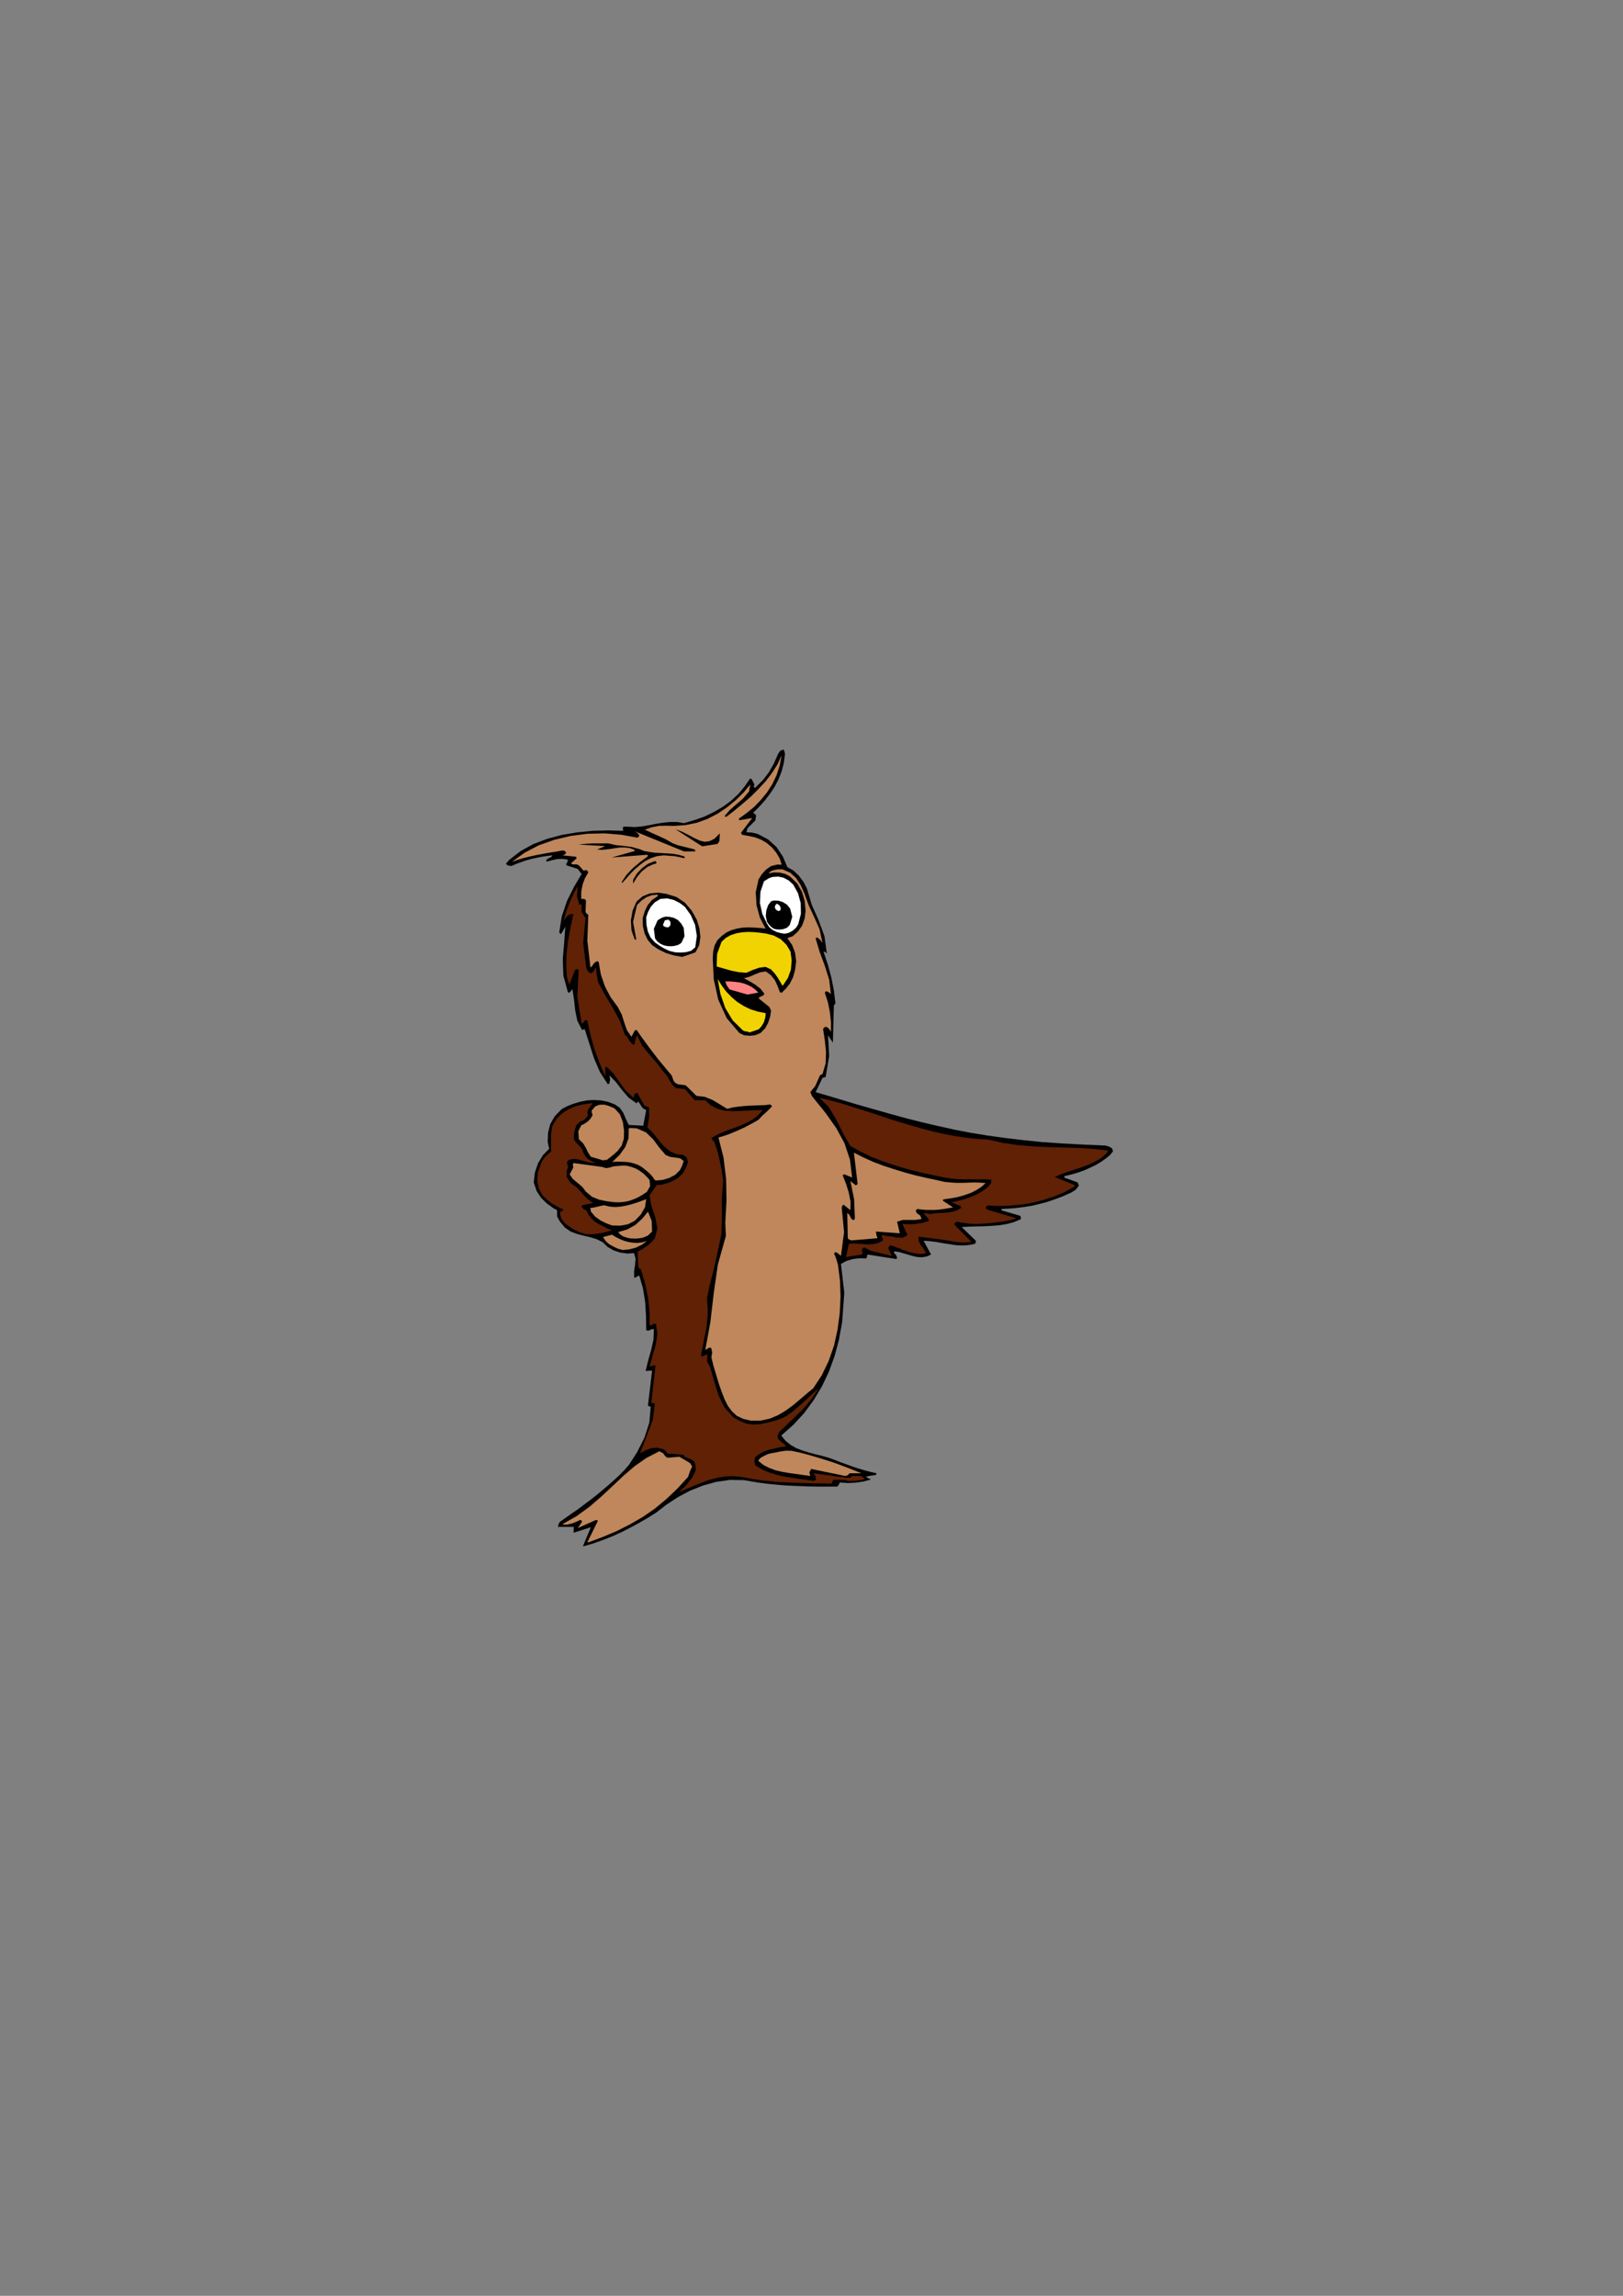 <?xml version="1.0" encoding="utf-8"?>
<!-- Created by UniConvertor 2.0rc4 (https://sk1project.net/) -->
<svg xmlns="http://www.w3.org/2000/svg" height="841.89pt" viewBox="0 0 595.276 841.89" width="595.276pt" version="1.1" xmlns:xlink="http://www.w3.org/1999/xlink" id="53577961-f611-11ea-bd4c-dcc15c148e23">

<rect x="0" y="0" width="595.276" height="841.89" fill="#808080" stroke="none"/>

<g>
	<path style="fill:#000000;" d="M 214.046,567.033 L 217.718,565.953 221.318,564.657 224.774,563.289 228.23,561.705 231.47,560.049 234.638,558.321 237.734,556.521 240.614,554.721 244.43,551.769 248.606,549.033 253.07,546.657 257.75,544.785 262.646,543.417 267.686,542.697 272.798,542.769 277.91,543.633 281.654,544.137 285.326,544.497 288.998,544.785 292.598,544.929 296.198,545.073 299.798,545.145 303.398,545.145 307.07,545.145 307.646,544.497 308.006,543.633 310.886,543.849 313.838,543.705 316.718,543.273 319.454,542.553 317.582,541.617 318.302,541.329 319.166,541.185 320.03,541.041 320.966,540.969 321.398,540.681 321.47,540.249 319.238,539.745 317.078,539.169 314.846,538.521 312.686,537.801 310.526,537.009 308.294,536.217 306.134,535.353 303.902,534.561 301.382,533.841 298.934,533.265 296.558,532.617 294.254,531.897 292.022,531.033 290.006,529.881 288.134,528.369 286.55,526.425 291.086,522.393 295.046,518.073 298.502,513.321 301.526,508.281 304.046,502.953 306.134,497.193 307.718,491.217 308.87,484.881 309.662,474.081 308.438,463.497 310.382,462.417 312.758,461.697 315.278,461.409 317.726,461.481 318.014,460.833 318.158,460.041 328.742,461.697 328.814,461.625 329.03,461.193 328.67,460.257 327.878,459.393 327.878,459.105 328.094,458.889 329.75,459.105 331.406,459.609 333.134,460.113 334.862,460.617 336.59,460.977 338.246,461.049 339.902,460.761 341.486,460.041 338.75,455.001 341.054,455.145 343.358,455.433 345.734,455.865 348.11,456.225 350.414,456.585 352.79,456.729 355.166,456.585 357.47,456.153 357.542,456.081 357.758,455.865 357.902,455.505 357.974,455.073 352.718,449.961 355.382,449.817 358.118,449.745 360.926,449.673 363.662,449.529 366.47,449.313 369.206,448.881 371.87,448.161 374.39,447.081 374.462,446.433 374.174,445.857 367.334,443.841 367.334,443.625 367.334,443.337 370.07,443.193 372.806,442.977 375.614,442.617 378.35,442.185 381.086,441.537 383.894,440.817 386.63,439.881 389.366,438.873 391.166,438.081 392.966,437.289 394.55,436.281 395.702,434.769 395.27,433.617 390.302,431.817 390.518,431.241 391.238,431.097 393.614,430.521 395.918,429.801 398.078,429.009 400.094,428.073 402.038,427.137 403.838,426.057 405.566,424.833 407.15,423.537 408.23,422.169 407.87,421.089 406.718,420.441 405.494,420.081 397.142,419.721 389.294,419.289 381.95,418.785 375.038,418.065 368.414,417.273 362.15,416.409 356.03,415.401 350.054,414.249 344.222,412.953 338.318,411.585 332.342,410.073 326.294,408.417 319.958,406.617 313.406,404.745 306.494,402.657 299.15,400.497 301.67,395.241 302.822,394.953 304.118,387.249 303.686,379.617 305.486,382.353 305.846,368.601 306.134,368.385 306.422,367.953 305.846,363.201 304.91,358.449 303.614,353.697 302.03,348.945 302.678,349.089 303.254,349.665 302.39,343.329 300.23,337.425 297.71,331.737 295.982,325.905 294.686,323.385 293.03,321.153 291.086,319.281 288.782,317.985 287.126,314.097 284.822,310.641 281.726,307.833 277.91,305.817 276.758,305.529 275.75,305.313 274.742,305.241 273.734,305.169 274.166,303.729 275.606,302.289 277.046,300.849 277.334,299.049 276.83,298.473 276.254,298.041 278.414,295.881 280.502,293.577 282.374,291.129 284.102,288.537 285.542,285.801 286.694,282.849 287.486,279.753 287.918,276.441 287.63,275.289 287.342,274.857 286.19,275.289 285.398,276.441 283.814,280.041 282.014,283.209 279.854,286.017 277.046,288.825 276.758,288.825 276.47,288.609 276.542,288.177 276.686,287.673 275.75,285.801 275.462,285.585 275.102,285.513 273.014,288.537 270.71,291.273 268.046,293.721 265.094,295.881 261.854,297.753 258.47,299.409 254.798,300.705 250.91,301.857 248.246,301.425 245.582,301.425 242.99,301.713 240.398,302.145 237.806,302.649 235.286,303.081 232.766,303.297 230.246,303.153 229.382,303.153 228.59,303.153 228.446,303.873 228.59,304.665 223.046,304.521 217.358,304.665 211.67,305.241 206.054,306.177 200.654,307.617 195.542,309.561 190.862,312.153 186.686,315.393 186.038,316.185 185.534,316.761 186.326,317.409 187.622,317.553 189.422,316.761 191.222,316.113 193.094,315.465 194.966,314.961 196.91,314.529 198.782,314.169 200.726,313.881 202.598,313.665 202.31,314.169 201.662,314.529 200.942,314.889 200.366,315.393 200.366,315.753 200.582,315.969 202.382,315.465 204.326,315.033 206.342,314.961 208.286,315.249 208.142,315.969 207.71,316.761 207.71,317.049 207.782,317.337 211.886,318.633 213.326,320.505 210.59,325.113 207.998,330.297 206.054,335.985 205.118,341.889 205.334,342.249 205.766,342.537 206.558,341.241 207.35,339.801 206.918,345.705 206.414,351.681 206.63,357.801 208.286,363.849 208.358,363.921 208.718,364.065 209.366,363.489 209.942,362.697 210.518,366.441 210.95,370.401 211.742,374.289 213.47,377.673 213.902,377.529 214.478,377.457 216.134,382.641 217.862,388.041 220.022,393.081 222.902,397.545 223.118,397.545 223.478,397.329 223.766,395.961 223.55,394.377 225.854,396.753 228.086,399.633 230.534,402.513 233.486,404.601 233.702,404.313 234.134,403.953 234.71,404.817 235.286,405.753 235.934,406.545 237.014,407.049 235.934,412.809 230.606,412.521 229.598,410.433 228.662,408.201 227.366,406.257 225.422,404.961 222.902,404.025 220.382,403.521 217.79,403.377 215.27,403.521 212.75,404.025 210.374,404.745 208.142,405.609 206.054,406.689 203.462,409.353 201.806,412.233 201.014,415.401 200.87,418.713 201.158,420.081 201.446,421.233 199.142,423.609 197.342,426.561 196.19,429.945 195.758,433.617 196.838,436.785 198.494,439.305 200.654,441.393 203.174,443.193 203.822,443.481 204.326,443.841 204.326,446.073 205.406,448.017 207.206,450.177 209.294,451.617 211.598,452.481 214.046,453.129 216.494,453.705 218.87,454.425 221.03,455.505 222.902,457.305 225.062,458.529 227.51,459.321 230.03,459.681 232.55,459.537 233.126,461.625 232.91,463.929 232.55,466.305 232.622,468.609 233.198,468.393 233.774,468.033 234.278,467.817 234.494,467.817 235.862,472.641 236.654,477.609 236.942,482.649 237.014,487.761 237.662,487.977 238.382,487.761 239.102,487.401 239.822,487.401 239.678,491.289 238.814,495.105 237.734,498.921 236.798,502.737 239.174,502.593 237.662,515.409 238.022,515.697 238.67,515.841 238.166,521.673 236.366,527.217 233.702,532.473 230.75,537.081 228.95,539.169 227.078,541.041 225.134,542.841 223.118,544.641 220.886,546.513 218.654,548.385 216.422,550.113 214.19,551.769 212.03,553.425 209.798,554.937 207.566,556.521 205.406,558.033 204.902,558.825 204.614,559.905 210.446,559.905 210.374,562.065 216.71,560.049 213.83,566.961 213.974,566.961 214.046,567.033 Z" />
	<path style="fill:#bf875b;" d="M 215.774,565.593 L 221.174,563.577 226.286,561.417 231.11,558.969 235.718,556.305 240.11,553.281 244.286,549.825 248.39,545.937 252.35,541.617 253.07,539.529 253.862,537.729 253.07,536.505 249.182,534.201 244.79,534.561 243.926,533.913 243.206,532.905 241.838,532.185 237.086,534.633 232.766,537.657 228.662,541.185 224.702,544.929 220.598,548.745 216.278,552.489 211.526,555.945 206.198,558.969 207.782,559.113 209.51,558.753 211.238,558.105 212.822,557.385 213.254,557.529 213.47,558.033 211.958,560.337 218.582,557.385 218.942,557.457 219.302,557.673 215.414,565.593 215.63,565.593 215.774,565.593 Z" />
	<path style="fill:#602105;" d="M 310.382,541.905 L 311.894,541.905 312.398,541.257 315.782,541.257 317.294,542.337 315.854,542.697 314.414,542.913 312.758,543.057 310.886,543.057 310.526,542.841 310.094,542.697 306.566,542.625 305.63,542.697 305.198,543.489 304.982,544.065 300.95,543.993 296.99,543.921 292.886,543.777 288.782,543.633 284.606,543.417 280.502,542.985 276.326,542.409 272.15,541.617 269.126,541.329 266.102,541.401 263.078,541.905 260.126,542.697 257.174,543.777 254.294,544.929 251.558,546.081 248.894,547.305 251.702,544.641 253.934,541.761 255.158,539.241 255.086,537.369 254.654,536.001 253.574,535.209 252.278,534.705 250.982,534.129 250.838,533.769 250.766,533.481 244.862,533.049 244.358,532.329 243.422,531.465 241.118,530.889 238.814,531.105 236.654,531.897 234.782,532.905 239.462,520.521 240.182,514.761 239.894,514.545 239.606,514.473 239.246,514.545 238.886,514.473 240.398,501.009 240.254,500.721 239.822,500.649 238.238,501.225 239.318,497.265 240.47,493.233 241.118,489.273 240.614,485.529 240.182,485.457 239.822,485.457 239.03,485.889 238.238,486.033 238.238,480.921 237.662,475.665 236.582,470.553 235.07,465.513 234.494,465.153 234.134,464.793 233.846,459.033 235.502,458.097 237.158,457.017 238.67,455.793 240.182,454.137 241.118,450.393 240.326,446.361 238.958,442.329 238.238,438.369 240.902,434.553 242.342,434.481 243.782,434.121 245.222,433.689 246.662,433.113 248.678,431.961 250.262,430.449 251.486,428.505 252.35,426.129 251.846,424.473 250.55,423.465 248.174,423.249 246.23,422.457 244.502,421.233 242.99,419.793 241.622,418.137 240.254,416.409 238.886,414.825 237.446,413.457 238.094,409.641 238.022,406.041 236.366,405.465 233.774,400.785 233.414,400.857 233.126,400.929 232.694,401.361 232.55,401.865 232.478,402.225 232.334,402.585 229.31,399.705 227.078,396.609 224.99,393.657 222.47,391.209 222.11,391.353 221.966,391.425 222.038,394.809 219.878,389.769 218.006,384.729 216.566,379.545 215.414,374.217 214.91,374.073 214.478,374.217 213.902,375.009 213.326,375.369 211.742,365.505 212.246,355.785 211.886,355.425 211.526,355.353 211.166,355.569 210.878,355.785 208.79,361.041 207.926,358.161 207.71,355.065 207.782,349.953 208.358,344.913 209.294,339.873 210.302,335.193 209.006,335.265 208.07,335.913 207.35,336.777 206.702,337.641 207.71,334.185 208.934,330.945 210.302,327.849 211.886,324.969 211.598,328.641 212.462,331.737 212.966,331.665 213.326,331.665 213.326,334.473 214.766,336.705 213.902,345.777 215.054,355.065 215.702,356.289 216.71,356.937 217.43,356.505 217.862,356.001 218.15,355.281 218.582,354.777 218.87,357.441 219.446,360.321 221.966,364.929 224.774,369.609 227.366,374.433 229.238,379.545 229.742,379.833 230.03,380.193 230.462,381.057 230.966,381.777 231.542,382.497 232.19,383.073 232.622,383.001 232.766,382.785 233.126,380.985 233.63,379.617 235.502,383.361 238.022,386.529 240.758,389.625 243.422,393.081 244.646,394.449 245.582,396.177 246.59,397.761 247.958,399.057 251.198,399.345 254.798,403.449 258.614,403.449 260.774,405.393 263.15,406.617 265.67,407.265 268.334,407.481 271.142,407.409 273.95,407.265 276.83,407.121 279.71,407.121 277.838,409.209 275.606,410.793 273.23,412.017 270.71,413.097 268.118,414.033 265.598,414.969 263.15,416.049 260.918,417.345 261.35,418.065 261.926,418.569 263.15,422.169 264.014,425.697 264.734,429.369 265.238,433.113 264.734,439.665 264.806,446.145 264.59,452.625 263.222,459.033 262.286,463.353 261.278,467.529 260.198,471.633 259.334,475.953 259.622,481.569 259.118,486.825 258.11,491.865 257.102,497.049 257.318,497.337 257.606,497.409 259.478,496.545 259.334,499.281 260.342,501.081 260.99,503.169 262.286,507.705 263.726,512.097 265.742,516.129 268.982,519.729 271.07,520.953 273.518,521.961 276.182,522.393 278.918,522.249 282.158,521.529 284.606,520.881 286.622,520.161 288.494,519.225 290.51,517.785 292.886,515.769 296.126,512.889 300.23,509.073 298.862,511.233 297.35,513.393 295.622,515.481 293.75,517.497 291.734,519.441 289.718,521.385 287.774,523.257 285.83,525.057 285.182,526.497 285.398,527.721 288.422,530.313 286.838,530.601 285.254,530.889 283.67,531.249 282.158,531.609 280.646,532.113 279.278,532.761 277.982,533.553 276.902,534.489 276.686,536.001 277.046,537.369 279.422,538.809 281.942,539.889 284.606,540.753 287.27,541.401 290.006,541.833 292.814,542.265 295.622,542.625 298.358,543.057 298.934,542.841 299.294,542.553 299.078,541.257 298.43,540.249 310.382,541.905 Z" />
	<path style="fill:#bf875b;" d="M 297.206,541.257 L 296.846,540.033 297.494,538.665 310.022,541.257 310.958,540.969 311.606,540.249 315.926,540.249 312.902,539.025 309.734,537.801 306.638,536.649 303.398,535.569 300.158,534.561 296.99,533.625 293.75,532.761 290.438,532.041 288.35,531.969 286.262,532.257 284.174,532.689 282.23,533.049 281.222,533.409 280.358,533.841 279.638,534.201 278.918,534.633 278.486,535.065 278.126,535.713 279.998,537.225 282.158,538.305 284.462,539.169 286.91,539.745 289.43,540.177 292.022,540.537 294.614,540.897 297.206,541.257 Z" />
	<path style="fill:#602105;" d="M 300.59,402.585 L 303.974,405.969 306.926,410.937 309.518,416.193 311.894,420.225 315.494,422.241 319.454,424.185 323.702,425.841 328.238,427.353 332.846,428.721 337.598,429.945 342.278,430.953 346.814,431.889 348.902,432.177 351.062,432.393 353.15,432.465 355.31,432.465 357.398,432.465 359.486,432.465 361.574,432.465 363.59,432.609 363.518,433.833 362.51,435.129 361.142,436.209 359.63,437.217 358.046,438.081 356.318,438.801 354.59,439.449 352.718,440.025 350.846,440.457 348.974,440.889 352.214,442.257 352.43,442.473 352.574,442.905 351.35,443.697 350.054,444.201 348.614,444.489 347.102,444.705 345.59,444.777 344.006,444.849 342.494,444.993 340.982,445.209 340.334,444.993 339.758,444.921 339.254,444.849 338.75,444.849 339.614,445.929 340.622,447.081 340.622,447.369 340.55,447.729 338.318,448.449 335.87,448.809 333.422,448.953 330.974,448.809 332.846,452.913 331.19,453.849 329.174,453.849 326.942,453.417 324.782,453.201 323.99,452.985 323.27,452.985 323.846,454.497 323.774,454.857 323.558,455.073 322.118,455.793 320.606,456.153 319.094,456.297 317.582,456.297 315.998,456.153 314.414,456.081 312.83,456.009 311.318,456.153 310.31,460.977 316.142,460.041 316.358,459.465 316.142,458.673 316.214,458.169 316.43,457.737 316.646,457.593 317.078,457.449 319.382,458.673 327.086,460.545 325.79,457.737 326.078,457.089 326.726,456.657 328.31,457.233 329.894,457.809 331.478,458.457 333.134,459.033 334.718,459.465 336.374,459.753 338.03,459.825 339.686,459.537 338.894,458.169 337.886,456.801 337.022,455.289 336.878,453.489 344.87,454.497 347.822,454.929 350.702,455.433 353.51,455.649 356.318,455.433 349.982,449.025 350.27,448.377 350.99,448.017 353.294,448.449 355.598,448.737 357.902,448.809 360.278,448.737 362.582,448.593 364.958,448.305 367.334,448.017 369.71,447.585 370.502,447.441 371.294,447.225 372.014,447.009 372.734,446.721 362.006,443.553 361.79,443.265 361.574,442.905 361.79,442.401 362.222,442.041 366.254,442.257 370.358,442.113 374.534,441.753 378.71,441.033 382.742,440.025 386.702,438.729 390.446,437.145 393.974,435.201 394.046,434.913 394.118,434.553 386.846,431.601 389.15,430.593 391.742,429.657 394.334,428.865 396.998,427.929 399.518,426.993 401.894,425.841 404.054,424.545 405.854,422.889 406.214,422.385 406.43,421.953 400.958,421.305 395.414,420.945 389.942,420.801 384.398,420.657 378.926,420.369 373.454,419.937 367.982,419.145 362.582,417.921 358.334,417.633 354.158,417.201 349.982,416.553 345.878,415.761 341.774,414.825 337.742,413.745 333.782,412.593 329.822,411.441 325.934,410.217 322.118,408.921 318.374,407.697 314.702,406.545 311.03,405.393 307.502,404.313 303.974,403.377 300.59,402.585 Z" />
	<path style="fill:#bf875b;" d="M 297.206,400.497 L 297.998,399.489 299.006,398.265 300.734,394.377 301.094,394.089 301.67,393.873 302.822,389.985 302.966,385.809 302.534,381.561 301.886,377.313 302.174,376.953 302.534,376.593 302.894,376.593 303.254,376.593 304.118,377.313 304.766,378.321 304.766,374.793 304.406,371.265 303.686,367.665 302.534,364.065 302.678,363.777 302.894,363.489 303.83,363.777 304.766,364.497 304.118,359.241 302.534,354.201 300.662,349.161 299.15,344.121 299.294,343.977 299.726,343.761 300.806,344.625 301.67,345.777 300.59,340.737 298.646,336.345 296.63,332.025 294.974,327.489 293.606,324.465 291.95,321.945 289.79,320.001 286.982,318.777 285.47,318.777 284.102,318.993 282.806,319.425 281.798,320.289 283.886,319.929 286.046,320.001 288.062,320.505 289.79,321.441 292.382,323.961 294.11,326.985 295.118,330.297 295.478,333.969 295.118,336.849 294.182,339.441 292.67,341.601 290.726,343.329 289.646,343.689 288.782,344.049 290.51,346.497 291.59,349.305 292.022,352.473 291.59,355.785 290.87,358.377 289.79,360.537 288.35,362.409 286.694,364.065 286.406,363.993 286.046,363.849 285.182,361.545 284.174,359.385 282.734,357.585 280.862,356.217 278.702,356.577 276.758,357.369 274.958,358.161 272.87,358.737 275.03,359.889 277.046,361.113 278.918,362.553 280.358,364.425 279.998,365.001 279.422,365.289 278.702,365.577 278.198,366.081 282.158,369.249 282.806,370.617 282.446,372.921 281.726,375.081 280.646,377.097 278.918,378.825 276.902,379.617 274.886,379.833 272.87,379.617 271.214,378.825 266.534,373.353 263.438,366.585 261.782,359.097 261.422,351.465 261.566,349.017 262.07,346.785 263.078,344.841 264.662,343.257 266.39,341.961 268.262,341.097 270.278,340.521 272.438,340.161 274.526,340.089 276.686,340.161 278.774,340.305 280.79,340.521 278.702,336.489 277.478,331.953 277.19,327.201 278.198,322.521 279.422,320.577 280.934,318.921 282.734,317.625 284.966,317.049 285.974,317.049 286.694,317.049 285.974,314.817 284.75,312.729 283.166,310.785 281.222,309.129 279.134,307.905 276.902,307.041 274.526,306.537 272.15,306.105 272.006,305.817 271.79,305.385 275.894,299.985 271.214,300.777 271.07,300.633 270.998,300.201 273.806,298.185 276.542,295.953 278.99,293.433 281.294,290.625 283.238,287.601 284.822,284.289 285.974,280.761 286.694,276.945 285.182,280.257 283.166,283.425 280.862,286.449 278.198,289.329 275.39,292.137 272.366,294.729 269.342,297.249 266.39,299.553 266.102,299.481 265.742,299.265 267.614,297.105 269.99,295.017 272.51,292.857 274.742,290.193 275.174,287.673 272.726,290.625 269.846,293.433 266.678,296.025 263.294,298.329 259.55,300.273 255.59,301.713 251.414,302.577 247.022,302.865 244.286,302.793 241.622,302.865 239.03,303.369 236.51,304.233 239.102,305.457 241.694,306.609 244.286,307.833 246.662,309.201 248.75,309.993 250.838,310.497 252.854,311.001 254.798,311.505 254.942,311.793 255.014,312.225 250.91,312.225 232.55,304.737 233.63,305.313 234.494,306.321 234.278,306.825 233.774,307.185 227.87,306.105 221.75,305.601 215.486,305.745 209.294,306.537 203.246,307.977 197.558,309.993 192.374,312.729 187.766,316.041 189.998,315.249 192.23,314.601 194.606,314.025 196.91,313.521 199.286,313.089 201.662,312.657 204.038,312.297 206.342,311.865 207.062,312.009 207.566,312.513 207.566,312.801 207.35,313.161 206.918,313.449 206.342,313.665 211.238,314.169 211.382,314.385 211.454,314.817 209.438,316.545 210.014,316.977 210.734,316.977 211.526,316.977 212.246,317.265 214.046,319.281 214.55,319.137 215.054,319.065 215.486,319.353 215.774,319.929 214.55,322.017 213.686,324.393 213.182,326.985 213.182,329.577 213.542,329.721 214.046,329.577 214.55,329.793 214.91,330.225 214.766,334.473 215.198,335.049 215.774,335.481 215.414,344.985 216.566,354.777 217.142,354.345 217.574,353.625 218.15,352.977 219.014,352.473 219.302,352.545 219.59,352.833 220.382,357.369 221.894,361.761 223.982,365.721 226.574,369.249 228.014,371.985 228.95,374.937 229.958,377.817 231.614,380.193 232.766,377.961 233.054,377.817 233.486,377.673 234.926,379.761 236.438,381.849 238.022,384.009 239.606,386.097 241.262,388.257 242.99,390.345 244.646,392.361 246.374,394.377 246.734,395.457 247.094,396.393 247.67,397.113 248.678,397.617 251.486,397.977 255.446,401.865 258.542,402.225 261.35,403.377 264.014,404.961 266.678,406.617 268.694,406.113 270.71,405.825 272.726,405.609 274.67,405.465 276.614,405.393 278.558,405.321 280.502,405.249 282.446,405.033 282.806,405.249 283.166,405.681 282.014,406.905 280.79,408.057 279.494,409.209 278.27,410.577 276.542,411.585 274.814,412.521 273.014,413.457 271.142,414.321 269.27,415.113 267.398,415.905 265.454,416.553 263.51,417.129 265.382,424.545 266.318,432.321 266.462,440.241 266.03,448.233 266.102,450.681 266.246,453.201 263.294,463.713 261.782,474.225 260.558,484.737 258.686,495.033 260.198,494.169 260.558,494.241 260.918,494.457 261.206,496.041 260.918,497.697 261.638,500.721 262.574,503.817 263.582,507.201 264.662,510.297 265.742,513.105 266.966,515.553 268.478,517.569 270.278,519.225 272.582,520.305 275.318,520.953 278.99,520.953 282.302,520.233 285.254,519.009 288.062,517.353 290.654,515.481 293.246,513.321 295.766,511.161 298.286,509.073 301.454,504.249 303.974,498.993 305.918,493.377 307.214,487.473 308.006,481.497 308.294,475.449 308.078,469.545 307.358,463.857 306.71,461.625 305.918,459.609 306.134,459.465 306.422,459.105 307.43,459.681 308.438,460.545 309.59,451.833 308.726,442.905 308.87,442.257 309.374,441.753 311.894,443.769 311.966,440.673 311.318,437.361 310.31,434.121 309.086,431.025 309.374,430.737 309.59,430.593 312.542,431.817 311.75,425.265 309.734,419.217 306.71,413.673 303.11,408.561 301.598,406.617 299.582,404.169 297.782,401.865 297.206,400.497 Z" />
	<path style="fill:#bf875b;" d="M 228.302,458.385 L 230.75,458.169 233.198,457.521 235.43,456.441 237.302,455.073 235.574,455.577 233.846,455.793 232.19,455.721 230.462,455.433 228.878,455.001 227.294,454.353 225.854,453.633 224.486,452.769 221.174,453.633 222.182,455.145 223.478,456.297 225.062,457.161 226.718,457.953 227.654,458.169 228.302,458.385 Z" />
	<path style="fill:#bf875b;" d="M 312.326,454.857 L 321.83,454.065 321.47,452.913 321.254,451.617 330.038,452.265 329.03,448.017 331.046,447.369 333.278,447.369 335.654,447.369 338.03,447.009 337.526,445.785 336.446,444.993 336.086,444.561 335.87,443.841 336.158,443.625 336.446,443.337 338.102,443.553 339.686,443.697 341.342,443.697 342.926,443.697 344.582,443.553 346.238,443.337 347.894,443.049 349.55,442.761 345.806,440.313 345.878,440.025 346.094,439.809 348.182,439.521 350.342,439.161 352.43,438.657 354.518,438.009 356.462,437.289 358.334,436.281 359.99,435.201 361.502,433.833 359.486,433.689 357.326,433.617 355.166,433.689 353.006,433.761 350.774,433.761 348.542,433.617 346.382,433.401 344.222,432.897 340.19,432.033 336.086,431.097 332.054,430.017 328.022,428.793 324.062,427.497 320.246,426.057 316.574,424.401 313.19,422.673 314.558,434.193 314.27,434.409 313.91,434.697 311.894,433.113 313.262,439.737 313.55,446.793 313.406,447.153 312.974,447.441 312.254,446.937 311.894,446.217 311.462,445.425 310.742,444.777 310.958,454.137 311.462,454.569 312.326,454.857 Z" />
	<path style="fill:#bf875b;" d="M 231.182,454.137 L 233.414,454.209 235.646,453.921 237.59,453.129 239.174,451.617 239.03,447.729 237.662,444.345 235.502,446.937 233.054,449.169 230.102,450.825 226.718,451.833 227.51,452.697 228.59,453.417 229.886,453.849 231.182,454.137 Z" />
	<path style="fill:#602105;" d="M 214.766,452.553 L 217.142,452.625 219.662,452.337 222.11,451.833 224.486,451.041 223.19,450.681 222.038,450.105 220.814,449.457 219.59,448.881 218.15,447.945 216.926,446.793 215.846,445.425 215.054,443.841 214.046,443.409 213.326,442.545 213.326,442.257 213.47,441.969 217.502,441.177 215.198,439.449 213.326,437.361 211.454,435.345 209.294,433.833 207.854,431.601 207.926,429.081 208.214,428.433 208.358,428.073 207.926,426.129 208.43,425.553 209.15,425.193 210.014,425.049 210.878,424.977 212.678,425.337 214.406,425.841 216.206,426.345 218.582,426.489 216.926,425.841 215.63,424.977 214.622,423.897 213.902,422.601 213.398,421.233 212.462,420.153 211.382,419.073 210.518,417.921 210.518,416.049 210.806,414.249 211.454,412.521 212.822,411.225 213.974,410.865 214.766,410.217 215.63,409.137 215.414,407.841 215.846,406.689 216.638,405.609 217.43,404.529 215.558,404.745 213.686,405.033 211.886,405.465 210.158,406.041 208.43,406.833 206.918,407.769 205.478,408.921 204.182,410.217 202.526,413.025 202.094,416.121 202.094,419.361 202.166,422.241 201.014,423.177 199.862,424.329 198.854,425.697 198.278,427.137 197.27,429.945 197.054,432.969 197.63,435.849 198.998,438.369 200.726,440.025 202.526,441.393 204.47,442.545 206.63,443.553 206.27,444.129 205.478,444.273 205.478,445.569 205.838,446.721 206.486,447.729 207.35,448.737 209.078,449.961 210.806,451.041 212.678,451.905 214.766,452.553 Z" />
	<path style="fill:#bf875b;" d="M 224.486,449.385 L 227.51,449.457 230.318,448.953 232.838,447.657 234.998,445.425 236.582,442.689 237.014,439.737 235.286,440.385 233.486,441.033 231.614,441.609 229.67,442.113 227.654,442.473 225.638,442.617 223.622,442.473 221.534,441.969 220.166,442.257 218.942,442.545 217.718,442.833 216.494,442.977 216.638,443.553 216.71,444.273 218.222,446.073 220.094,447.441 222.182,448.521 224.486,449.385 Z" />
	<path style="fill:#bf875b;" d="M 225.71,440.889 L 227.294,440.889 228.878,440.745 230.462,440.457 231.974,439.953 233.414,439.377 234.782,438.657 236.078,437.865 237.302,437.001 238.454,434.985 238.238,432.681 237.158,431.457 235.934,430.305 234.566,429.297 233.198,428.505 231.614,427.929 230.03,427.497 228.302,427.425 226.574,427.569 225.062,427.713 223.622,428.145 222.326,428.361 220.886,427.929 210.302,426.489 210.086,427.209 210.302,428.073 208.934,430.665 210.158,432.393 211.814,433.761 213.542,435.201 214.91,437.001 217.142,438.873 219.806,439.953 222.686,440.529 225.71,440.889 Z" />
	<path style="fill:#bf875b;" d="M 240.614,432.897 L 243.062,432.681 245.438,431.961 247.67,430.809 249.398,429.081 250.19,427.425 250.766,425.769 249.47,424.761 247.67,424.473 245.87,424.257 244.142,423.537 241.838,420.873 239.606,417.849 236.942,415.257 233.486,413.745 232.622,413.745 231.902,413.673 231.182,413.673 230.606,413.745 230.534,417.417 229.31,420.657 227.222,423.537 224.558,426.129 225.926,425.985 227.438,425.985 229.022,426.057 230.678,426.201 232.262,426.561 233.774,427.065 235.142,427.785 236.366,428.721 237.59,429.729 238.598,430.665 239.462,431.673 240.182,432.753 240.326,432.753 240.614,432.897 Z" />
	<path style="fill:#bf875b;" d="M 221.534,425.409 L 221.966,425.337 222.47,425.409 224.63,423.753 226.574,422.025 228.014,420.081 228.806,417.633 228.878,414.537 228.446,411.441 227.366,408.633 225.422,406.473 223.622,405.681 221.822,405.105 219.95,405.105 218.366,405.681 216.998,407.265 217.07,408.057 217.358,408.921 216.638,410.145 215.702,411.153 214.478,412.017 213.182,412.665 212.102,414.897 212.318,417.777 213.83,419.217 214.838,420.873 215.63,422.529 216.71,424.185 221.318,425.553 221.462,425.481 221.534,425.409 Z" />
	<path style="fill:#f2d302;" d="M 275.102,378.537 L 278.27,377.457 279.278,376.377 280.142,374.937 280.646,373.281 280.862,371.553 277.982,370.977 275.246,370.113 272.726,368.889 270.35,367.377 268.262,365.577 266.318,363.561 264.662,361.329 263.222,358.953 264.23,364.497 266.03,369.681 268.766,374.217 272.51,377.889 273.23,378.177 273.806,378.249 274.31,378.321 274.814,378.609 274.958,378.537 275.102,378.537 Z" />
	<path style="fill:#ff8282;" d="M 274.166,364.713 L 278.126,363.993 276.974,362.841 275.678,361.905 274.238,361.185 272.726,360.609 271.142,360.249 269.414,360.033 267.758,359.889 266.03,359.889 266.534,361.329 267.614,362.841 274.166,364.713 Z" />
	<path style="fill:#f2d302;" d="M 287.342,361.113 L 288.998,358.593 290.078,355.569 290.366,352.185 289.934,348.945 288.422,346.425 286.334,344.409 283.742,343.041 280.862,342.321 278.702,342.033 276.542,341.817 274.31,341.745 272.15,341.889 270.062,342.249 268.046,342.897 266.246,343.905 264.662,345.345 263.006,349.809 262.862,354.417 265.382,355.137 268.118,355.929 270.926,356.505 273.734,356.721 276.038,355.713 278.486,354.849 280.79,354.561 282.806,355.497 284.174,357.009 285.254,358.521 286.118,359.961 286.982,361.473 287.198,361.257 287.342,361.113 Z" />
	<path style="fill:#000000;" d="M 250.262,350.889 L 255.086,349.233 256.454,346.569 256.886,343.617 256.526,340.449 255.59,337.353 253.718,333.969 251.198,331.017 248.102,328.929 244.358,327.777 241.334,327.345 238.31,327.633 235.646,328.713 233.486,330.585 232.046,333.897 231.398,337.497 231.614,341.169 232.766,344.409 233.054,344.625 233.342,344.409 232.19,338.073 233.63,331.881 235.286,330.225 237.086,329.001 239.03,328.281 241.19,328.065 241.334,328.281 241.19,328.641 239.174,330.009 237.59,331.881 236.51,334.113 235.718,336.705 235.79,339.585 236.438,342.321 237.59,344.697 239.246,346.641 241.622,348.225 244.358,349.521 247.238,350.385 250.262,350.889 Z" />
	<path style="fill:#ffffff;" d="M 247.742,349.233 L 249.614,349.305 251.63,349.161 253.502,348.657 255.014,347.361 255.59,343.185 254.942,339.153 253.358,335.553 251.198,332.529 249.254,331.089 247.094,330.009 244.646,329.433 242.198,329.649 240.182,330.873 238.742,332.457 237.734,334.329 237.014,336.345 237.086,339.009 237.59,341.529 238.598,343.761 240.254,345.633 241.982,346.857 243.71,347.865 245.582,348.729 247.742,349.233 Z" />
	<path style="fill:#000000;" d="M 244.79,346.929 L 246.158,347.001 247.454,346.857 248.75,346.497 249.902,345.777 251.054,343.329 250.766,340.233 249.83,338.649 248.606,337.353 247.094,336.561 245.438,336.201 244.142,336.129 243.062,336.417 242.054,336.921 241.19,337.497 239.822,340.593 240.254,344.121 241.118,345.273 242.198,346.065 243.422,346.641 244.79,346.929 Z" />
	<path style="fill:#ffffff;" d="M 287.918,342.393 L 289.43,342.033 290.798,341.241 291.95,340.233 292.742,339.009 293.75,335.121 293.678,331.161 292.67,327.489 290.942,324.393 289.286,322.881 287.414,321.873 285.47,321.441 283.31,321.585 282.302,321.945 281.582,322.305 280.934,322.737 280.214,323.169 278.918,326.985 278.702,331.089 279.566,335.049 281.294,338.649 282.158,340.017 283.382,341.025 284.822,341.745 286.334,342.177 287.198,342.321 287.918,342.393 Z" />
	<path style="fill:#000000;" d="M 284.75,340.809 L 286.118,340.881 287.486,340.665 288.71,340.161 289.646,339.225 290.582,336.201 289.79,333.177 288.638,331.737 287.126,330.801 285.542,330.297 283.814,330.225 283.094,330.441 282.806,330.513 281.726,331.953 281.078,333.825 280.862,335.913 281.294,338.001 281.942,338.937 282.734,339.801 283.67,340.521 284.75,340.809 Z" />
	<path style="fill:#ffffff;" d="M 245.078,340.089 L 245.438,339.801 245.726,339.585 245.942,338.865 245.87,338.001 245.582,337.641 245.078,337.209 243.854,337.497 243.206,339.009 243.206,339.225 243.35,339.585 244.07,339.945 245.078,340.089 Z" />
	<path style="fill:#ffffff;" d="M 285.758,333.969 L 285.902,333.969 286.046,333.969 286.334,333.465 286.334,332.817 285.83,331.953 284.966,331.377 284.462,331.809 284.174,332.529 284.246,332.817 284.318,333.177 284.75,333.681 285.47,334.113 285.614,334.041 285.758,333.969 Z" />
	<path style="fill:#000000;" d="M 232.334,323.817 L 233.63,321.657 235.358,319.569 237.446,317.913 239.822,316.833 240.398,316.761 240.758,316.545 240.758,316.113 240.254,315.753 237.662,316.761 235.502,318.345 233.63,320.289 232.262,322.521 232.19,323.385 232.19,324.033 232.262,323.889 232.334,323.817 Z" />
	<path style="fill:#000000;" d="M 228.302,323.673 L 229.814,322.017 231.326,320.289 232.982,318.633 234.782,317.121 236.654,315.753 238.742,314.673 240.974,313.953 243.422,313.665 245.438,313.809 247.382,313.953 249.254,314.313 251.054,314.745 251.126,314.313 250.91,314.025 248.822,313.449 246.734,313.089 244.574,312.945 242.414,312.801 240.326,312.729 238.31,312.441 236.294,312.081 234.494,311.361 231.614,310.569 228.734,310.209 225.926,309.921 223.118,309.273 220.382,309.273 217.646,309.273 214.91,309.417 212.246,309.705 221.966,310.281 219.014,311.505 220.67,311.649 222.326,311.505 224.054,311.289 225.782,311.001 227.51,310.785 229.238,310.785 231.038,311.001 232.766,311.649 232.766,311.865 232.766,312.081 224.342,314.457 237.302,313.449 237.734,313.809 237.302,314.241 234.782,316.113 232.118,318.345 229.742,320.865 228.014,323.457 228.086,323.673 228.302,323.673 Z" />
	<path style="fill:#000000;" d="M 257.534,310.353 L 261.206,309.777 263.15,309.489 263.87,308.409 264.014,305.601 262.07,307.545 260.198,308.481 258.47,308.697 256.67,308.265 254.798,307.401 252.782,306.321 250.406,305.097 247.742,304.089 257.534,310.353 Z" />
</g>
</svg>